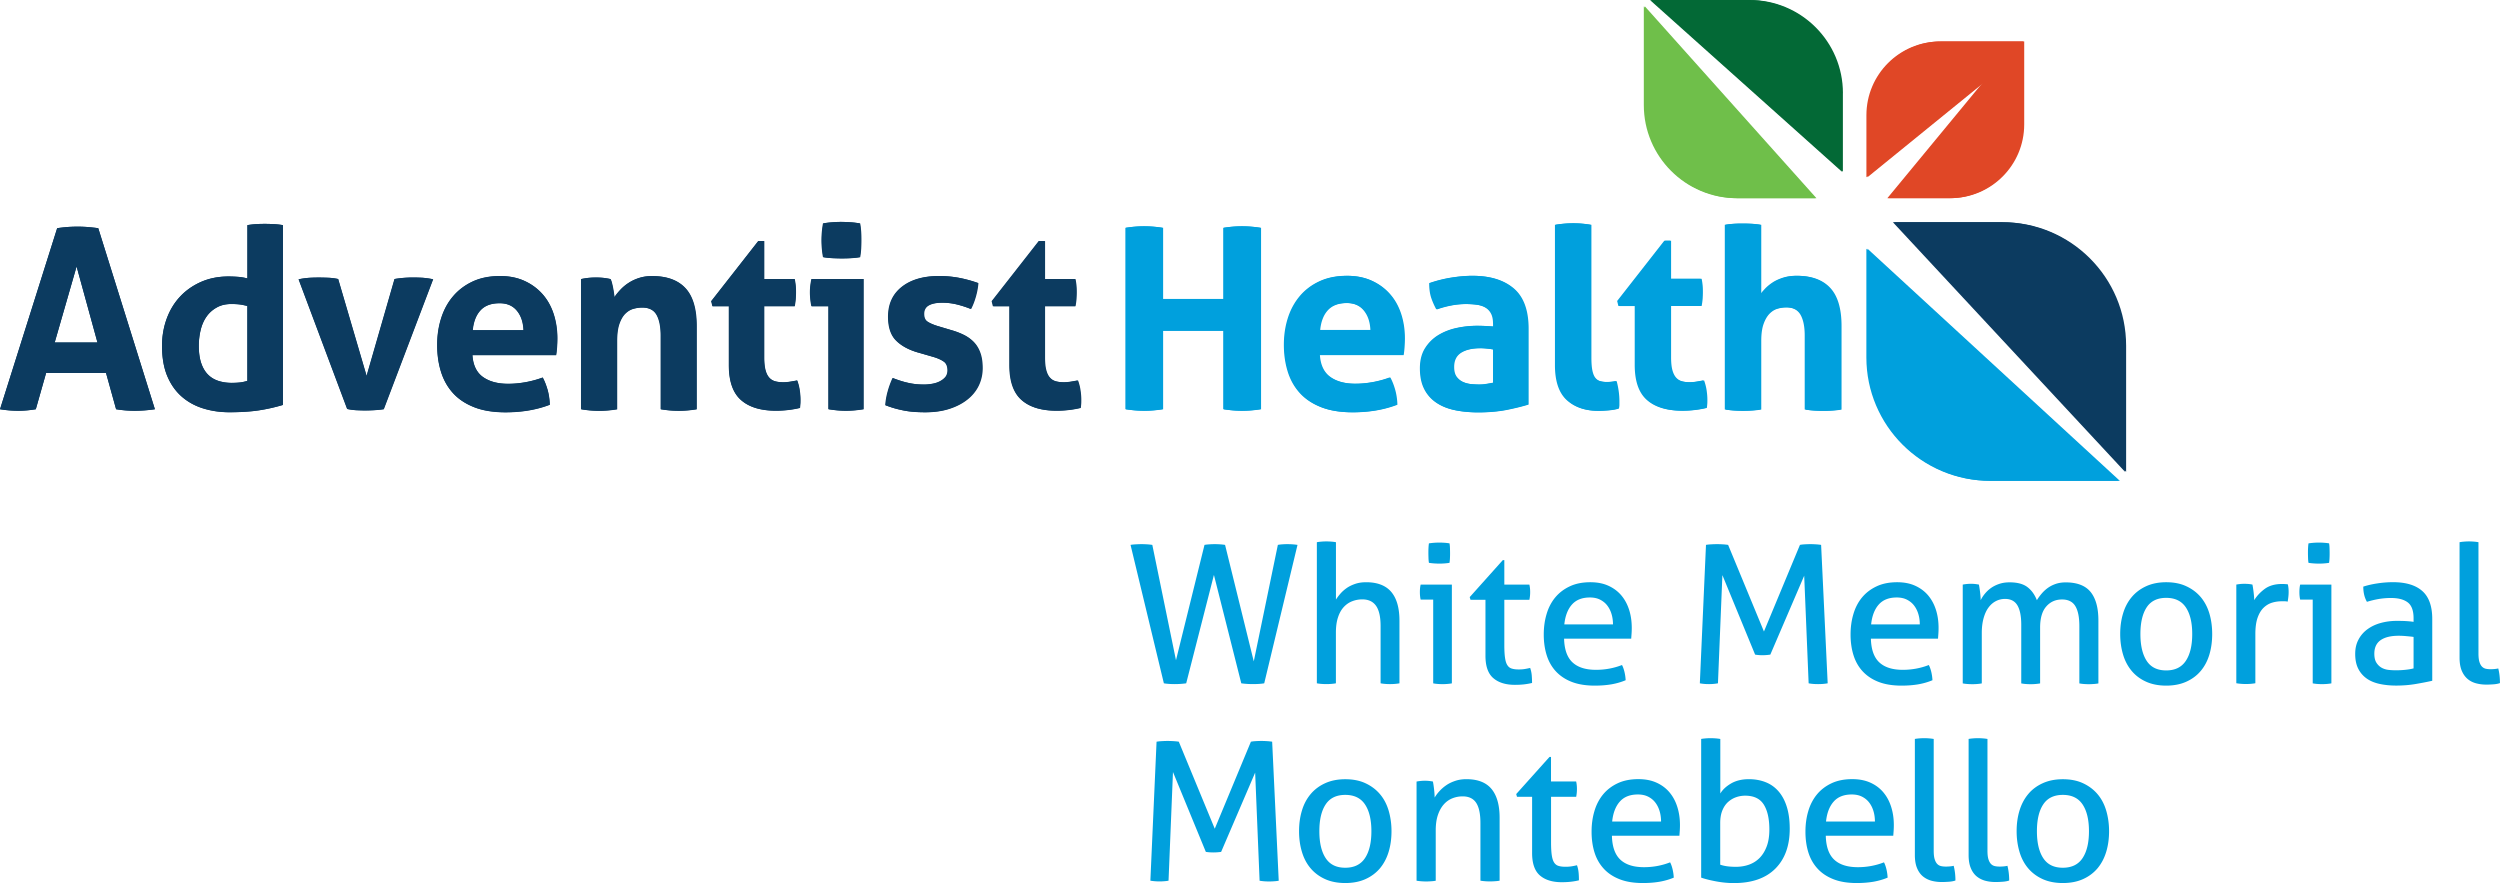 <svg xmlns="http://www.w3.org/2000/svg" viewBox="0 0 540.89 191.05"><path d="M419.99 8.96c-8.81 0-15.95 7.14-15.95 15.95v13.43l25.15-20.44-20.62 24.97H422c8.81 0 15.95-7.14 15.95-15.95V8.96h-17.97Z" fill="#e04726"/><path d="M460 74.79c0-14.75-11.96-26.71-26.71-26.71h-23.52L460 102.1V74.79Z" fill="#0c3b60"/><path d="M404.04 53.81v23.52c0 14.75 11.96 26.71 26.71 26.71h27.9l-54.61-50.23Z" fill="#00a0dd"/><path d="M376.02 42.88H393L355.86 1.36v21.36c0 11.14 9.03 20.16 20.16 20.16Z" fill="#6fbf4a"/><path d="M398.73 20.16C398.73 9.02 389.7 0 378.56 0H357.2l41.52 37.15V20.17Z" fill="#036936"/><path d="M12.37 49.37c.76-.11 1.49-.19 2.18-.25.69-.05 1.45-.08 2.29-.08.73 0 1.43.03 2.13.08.69.06 1.45.14 2.29.25l12.26 39.18c-1.49.22-2.94.33-4.36.33s-2.72-.11-4.03-.33l-2.18-7.85H9.98l-2.23 7.85c-1.31.22-2.56.33-3.76.33-1.34 0-2.67-.11-3.98-.33l12.37-39.18Zm8.72 24.74-4.52-16.46-4.74 16.46h9.26ZM53.54 48.71c.65-.11 1.3-.18 1.93-.22.64-.04 1.26-.05 1.88-.05s1.25.02 1.91.05c.65.04 1.31.11 1.96.22v38.91c-1.71.51-3.44.9-5.2 1.17-1.76.27-3.9.41-6.4.41-1.93 0-3.77-.26-5.53-.79-1.76-.53-3.32-1.36-4.66-2.51-1.34-1.15-2.41-2.62-3.19-4.44-.78-1.82-1.17-4.03-1.17-6.65 0-2.07.34-4.02 1.01-5.86.67-1.83 1.63-3.42 2.89-4.77 1.25-1.34 2.77-2.41 4.55-3.19 1.78-.78 3.76-1.17 5.94-1.17.65 0 1.34.03 2.04.08s1.39.17 2.04.35V48.7Zm0 17.5c-.73-.18-1.32-.3-1.77-.35-.45-.05-1.03-.08-1.72-.08-1.2 0-2.24.24-3.13.74-.89.49-1.63 1.14-2.21 1.96-.58.82-1.01 1.78-1.28 2.89s-.41 2.26-.41 3.46c0 1.49.18 2.75.54 3.79.36 1.03.86 1.86 1.5 2.48.63.62 1.39 1.06 2.26 1.34s1.82.41 2.83.41c.62 0 1.18-.03 1.69-.08s1.07-.17 1.69-.35V66.23ZM64.62 60.43c.87-.18 1.68-.29 2.43-.33.74-.04 1.39-.05 1.93-.05.73 0 1.45.02 2.18.05.73.04 1.4.13 2.02.27l6.16 20.98 6.05-20.98c.62-.11 1.27-.19 1.96-.25.69-.05 1.38-.08 2.07-.08.54 0 1.17.02 1.88.05.71.04 1.52.15 2.43.33L83.05 88.54c-.69.11-1.42.18-2.18.22s-1.4.05-1.91.05c-.54 0-1.16-.02-1.85-.05-.69-.04-1.34-.13-1.96-.27L64.63 60.42ZM102.23 76.84c.14 2.18.91 3.76 2.29 4.74 1.38.98 3.2 1.47 5.45 1.47 1.24 0 2.5-.12 3.79-.35 1.29-.24 2.52-.57 3.68-1.01.4.73.74 1.6 1.04 2.62.29 1.02.45 2.11.49 3.27-2.83 1.09-6.03 1.64-9.59 1.64-2.62 0-4.86-.36-6.73-1.09-1.87-.73-3.4-1.74-4.58-3.03-1.18-1.29-2.05-2.82-2.62-4.6-.56-1.78-.84-3.72-.84-5.83s.29-4.01.87-5.83c.58-1.82 1.44-3.4 2.59-4.74 1.14-1.34 2.56-2.41 4.25-3.19 1.69-.78 3.66-1.17 5.91-1.17 1.96 0 3.71.35 5.23 1.04 1.53.69 2.82 1.64 3.9 2.83 1.07 1.2 1.88 2.63 2.43 4.28.54 1.65.82 3.43.82 5.31 0 .69-.03 1.37-.08 2.04-.05.67-.12 1.21-.19 1.61h-18.09Zm11.07-5.4c-.07-1.74-.55-3.15-1.44-4.22-.89-1.07-2.13-1.61-3.73-1.61-1.82 0-3.2.51-4.14 1.53-.95 1.02-1.51 2.45-1.69 4.31h11.01ZM125.79 60.38c.51-.11 1.02-.19 1.53-.25a17.274 17.274 0 0 1 3.32 0c.47.06.96.14 1.47.25.11.18.21.45.3.79.09.35.17.71.25 1.09.07.38.14.76.19 1.12.05.36.1.67.14.93.36-.55.8-1.09 1.31-1.64.51-.54 1.1-1.04 1.77-1.47a9.4 9.4 0 0 1 2.26-1.06c.84-.27 1.76-.41 2.78-.41 3.2 0 5.6.87 7.22 2.62 1.62 1.74 2.43 4.49 2.43 8.23v17.98c-1.31.22-2.6.33-3.87.33s-2.56-.11-3.87-.33V72.65c0-1.96-.3-3.47-.9-4.52-.6-1.05-1.64-1.58-3.13-1.58-.62 0-1.25.09-1.91.27-.65.18-1.24.54-1.77 1.06-.53.53-.95 1.26-1.28 2.21-.33.95-.49 2.18-.49 3.71v14.77c-1.31.22-2.6.33-3.87.33s-2.56-.11-3.87-.33V60.39ZM157.74 66.26h-3.54l-.27-1.09 10.19-13.02h1.25v8.23h6.59c.11.55.18 1.04.22 1.47.04.44.05.89.05 1.36 0 .51-.02 1-.05 1.47-.04.47-.11 1-.22 1.58h-6.59v11.06c0 1.13.09 2.04.27 2.73.18.69.44 1.24.79 1.63.35.4.77.67 1.28.82.51.15 1.11.22 1.8.22.54 0 1.08-.05 1.61-.14.53-.09.99-.17 1.39-.25.25.69.44 1.41.54 2.15.11.74.16 1.41.16 1.99 0 .4 0 .74-.03 1.01-.02.27-.05.54-.08.79-1.67.4-3.4.6-5.18.6-3.31 0-5.83-.77-7.58-2.32-1.74-1.54-2.62-4.06-2.62-7.55V66.25ZM179.29 66.26h-3.65c-.11-.47-.19-.97-.25-1.5-.05-.53-.08-1.03-.08-1.5 0-.98.11-1.94.33-2.89h11.23v28.18c-1.31.22-2.58.33-3.81.33s-2.45-.11-3.76-.33V66.26Zm-1.14-10.62c-.22-1.23-.33-2.45-.33-3.65s.11-2.38.33-3.65c.62-.11 1.28-.19 1.99-.24.71-.06 1.35-.08 1.93-.08.62 0 1.29.03 2.02.08s1.4.14 2.02.24c.11.62.18 1.23.22 1.83.04.6.05 1.21.05 1.83 0 .58-.02 1.18-.05 1.8-.04.62-.11 1.24-.22 1.85-.62.11-1.28.18-1.99.22s-1.37.05-1.99.05c-.58 0-1.24-.02-1.96-.05-.73-.04-1.4-.11-2.02-.22ZM198.72 76.29c-2.03-.58-3.62-1.44-4.77-2.59-1.14-1.14-1.72-2.86-1.72-5.15 0-2.76.99-4.92 2.97-6.48 1.98-1.56 4.68-2.34 8.09-2.34 1.42 0 2.82.13 4.2.38 1.38.26 2.78.64 4.2 1.14-.07.95-.25 1.93-.54 2.94-.29 1.02-.64 1.91-1.04 2.67-.87-.36-1.83-.68-2.89-.95-1.05-.27-2.16-.41-3.32-.41-1.24 0-2.2.19-2.89.57-.69.38-1.04.99-1.04 1.83s.25 1.36.74 1.69c.49.33 1.19.64 2.1.93l3.11.93c1.02.29 1.93.65 2.75 1.06.82.42 1.52.94 2.1 1.55.58.62 1.04 1.38 1.36 2.29.33.91.49 2.02.49 3.32s-.28 2.6-.84 3.76c-.56 1.16-1.38 2.17-2.45 3.02-1.07.85-2.37 1.53-3.9 2.02-1.53.49-3.25.74-5.18.74-.87 0-1.67-.03-2.4-.08s-1.43-.15-2.1-.27c-.67-.13-1.34-.28-1.99-.46-.65-.18-1.36-.42-2.13-.71.07-.98.25-1.97.52-2.97.27-1 .63-1.97 1.06-2.92 1.2.47 2.33.83 3.41 1.06 1.07.24 2.19.35 3.35.35.51 0 1.06-.04 1.66-.14.6-.09 1.15-.25 1.66-.49s.94-.55 1.28-.93c.35-.38.52-.88.52-1.5 0-.87-.26-1.5-.79-1.88-.53-.38-1.26-.72-2.21-1.01l-3.38-.98ZM218.48 66.26h-3.54l-.27-1.09 10.19-13.02h1.25v8.23h6.59c.11.55.18 1.04.22 1.47.04.44.05.89.05 1.36 0 .51-.02 1-.05 1.47-.04.47-.11 1-.22 1.58h-6.59v11.06c0 1.13.09 2.04.27 2.73.18.69.44 1.24.79 1.63.35.4.77.67 1.28.82.51.15 1.11.22 1.8.22.54 0 1.08-.05 1.61-.14.53-.09.99-.17 1.39-.25.25.69.44 1.41.54 2.15.11.74.16 1.41.16 1.99 0 .4 0 .74-.03 1.01-.02.27-.05.54-.08.79-1.67.4-3.4.6-5.18.6-3.31 0-5.83-.77-7.58-2.32-1.74-1.54-2.62-4.06-2.62-7.55V66.25Z" fill="#0c3b60"/><path d="M243.62 49.29c1.35-.22 2.68-.33 3.99-.33s2.66.11 4.04.33v15.4h13.16v-15.4c1.35-.22 2.68-.33 3.99-.33s2.66.11 4.04.33v39.26c-1.38.22-2.71.33-3.99.33-1.35 0-2.69-.11-4.04-.33V71.57h-13.16v16.98c-1.38.22-2.71.33-3.99.33-1.35 0-2.69-.11-4.04-.33V49.29ZM285.57 76.81c.14 2.18.91 3.77 2.29 4.75s3.2 1.47 5.46 1.47c1.24 0 2.5-.12 3.8-.35 1.29-.24 2.52-.57 3.69-1.01.4.73.75 1.6 1.04 2.62.29 1.02.45 2.11.49 3.28-2.84 1.09-6.04 1.64-9.61 1.64-2.62 0-4.87-.36-6.74-1.09-1.88-.73-3.4-1.74-4.59-3.03-1.18-1.29-2.06-2.83-2.62-4.61-.56-1.78-.85-3.73-.85-5.84s.29-4.02.87-5.84c.58-1.82 1.45-3.4 2.59-4.75 1.15-1.35 2.57-2.41 4.26-3.19 1.69-.78 3.67-1.17 5.92-1.17 1.97 0 3.71.35 5.24 1.04 1.53.69 2.83 1.64 3.9 2.84 1.07 1.2 1.88 2.63 2.43 4.29.55 1.66.82 3.43.82 5.32 0 .69-.03 1.37-.08 2.05-.05.67-.12 1.21-.19 1.61h-18.13Zm11.09-5.4c-.07-1.75-.56-3.16-1.45-4.23-.89-1.07-2.14-1.61-3.74-1.61-1.82 0-3.2.51-4.15 1.53-.95 1.02-1.51 2.46-1.69 4.31h11.03ZM323.2 69.99c0-.87-.15-1.58-.44-2.13-.29-.55-.69-.97-1.2-1.28-.51-.31-1.14-.52-1.88-.63-.75-.11-1.57-.16-2.48-.16-1.97 0-4.06.38-6.28 1.15-.51-.95-.89-1.84-1.15-2.68-.25-.84-.38-1.84-.38-3 1.6-.55 3.2-.95 4.8-1.2 1.6-.25 3.09-.38 4.48-.38 3.79 0 6.74.91 8.87 2.73 2.13 1.82 3.19 4.73 3.19 8.74v16.38c-1.27.4-2.82.78-4.64 1.15-1.82.36-3.88.55-6.17.55-1.86 0-3.56-.16-5.11-.49-1.55-.33-2.88-.87-3.99-1.64a7.702 7.702 0 0 1-2.57-2.95c-.6-1.2-.9-2.68-.9-4.42s.37-3.21 1.12-4.4a8.716 8.716 0 0 1 2.89-2.84c1.18-.71 2.5-1.22 3.96-1.53 1.46-.31 2.91-.46 4.37-.46 1.06 0 2.22.05 3.49.16V70Zm0 5.62c-.44-.07-.91-.14-1.42-.19-.51-.05-.97-.08-1.37-.08-1.78 0-3.19.32-4.23.96-1.04.64-1.56 1.67-1.56 3.09 0 .95.2 1.67.6 2.18.4.51.88.88 1.45 1.12.56.24 1.16.38 1.8.44.64.05 1.19.08 1.67.08.55 0 1.09-.04 1.64-.14.55-.09 1.02-.17 1.42-.25v-7.21ZM336.61 48.64c1.31-.22 2.6-.33 3.88-.33s2.51.11 3.82.33v28.67c0 1.13.06 2.04.19 2.73s.33 1.23.6 1.61c.27.38.63.65 1.06.79.44.15.98.22 1.64.22.29 0 .61-.02.96-.05.35-.04.68-.09 1.01-.16.4 1.49.6 2.95.6 4.37v.79c0 .24-.04.5-.11.79-.58.18-1.28.31-2.1.38-.82.07-1.57.11-2.27.11-2.8 0-5.05-.77-6.74-2.32-1.69-1.55-2.54-4.07-2.54-7.56V48.65ZM353.9 66.22h-3.55l-.27-1.09 10.21-13.05h1.26v8.24h6.61c.11.55.18 1.04.22 1.47.04.44.05.89.05 1.37 0 .51-.02 1-.05 1.47-.04.47-.11 1-.22 1.58h-6.61v11.08c0 1.13.09 2.04.27 2.73.18.69.45 1.24.79 1.64.35.4.77.67 1.28.82.51.15 1.11.22 1.8.22.55 0 1.08-.05 1.61-.14.53-.09.99-.17 1.39-.25.25.69.44 1.41.55 2.16.11.75.16 1.41.16 1.99 0 .4 0 .74-.03 1.01-.02.27-.05.54-.08.79-1.68.4-3.4.6-5.19.6-3.31 0-5.84-.77-7.59-2.32-1.75-1.55-2.62-4.07-2.62-7.56V66.2ZM373.36 48.64c.62-.11 1.26-.18 1.91-.22.65-.04 1.29-.05 1.91-.05s1.26.02 1.91.05c.66.04 1.31.11 1.97.22v15.02c.25-.33.59-.72 1.01-1.17.42-.46.94-.89 1.56-1.31.62-.42 1.36-.77 2.24-1.06.87-.29 1.87-.44 3-.44 3.13 0 5.51.87 7.13 2.62s2.43 4.5 2.43 8.25v18.07c-.65.11-1.31.18-1.97.22-.66.04-1.29.06-1.91.06s-1.26-.02-1.91-.06c-.66-.04-1.31-.11-1.97-.22v-16c0-1.97-.31-3.48-.93-4.53-.62-1.06-1.67-1.58-3.17-1.58-.62 0-1.26.09-1.91.27-.66.18-1.25.54-1.77 1.06-.53.53-.97 1.27-1.31 2.21-.35.95-.52 2.18-.52 3.71v14.85c-.66.11-1.31.18-1.97.22a29.742 29.742 0 0 1-3.79 0c-.64-.04-1.28-.11-1.94-.22V48.64ZM250.23 160.47c.33-.05.72-.1 1.15-.12a19.636 19.636 0 0 1 2.51 0c.46.03.84.07 1.15.12l7.78 18.83 7.82-18.83c.28-.05.63-.1 1.05-.12a17.83 17.83 0 0 1 2.42 0c.45.03.82.07 1.13.12l1.42 30.08c-.33.06-.68.1-1.02.12-.35.03-.71.04-1.07.04s-.72-.01-1.07-.04c-.35-.03-.68-.07-.98-.12l-.96-23.39-7.36 17.15c-.56.08-1.13.12-1.72.12-.53 0-1.06-.04-1.59-.12l-7.11-17.28-.96 23.51c-.31.06-.63.1-.96.12-.33.03-.66.04-.96.04a11.976 11.976 0 0 1-2.01-.16l1.34-30.08ZM291.06 191.05c-1.67 0-3.14-.29-4.39-.86s-2.3-1.36-3.14-2.36-1.46-2.19-1.86-3.56c-.41-1.37-.61-2.84-.61-4.43s.2-3.07.61-4.43c.4-1.37 1.02-2.55 1.86-3.56s1.88-1.8 3.14-2.38 2.72-.88 4.39-.88 3.14.29 4.39.88c1.26.59 2.3 1.38 3.14 2.38.84 1 1.46 2.19 1.86 3.56.4 1.37.61 2.84.61 4.43s-.2 3.07-.61 4.43c-.41 1.37-1.03 2.55-1.86 3.56-.84 1-1.88 1.79-3.14 2.36-1.25.57-2.72.86-4.39.86Zm0-3.31c1.92 0 3.35-.7 4.27-2.09.92-1.39 1.38-3.33 1.38-5.81s-.46-4.41-1.38-5.79c-.92-1.38-2.34-2.07-4.27-2.07s-3.34.69-4.25 2.07c-.91 1.38-1.36 3.31-1.36 5.79s.45 4.42 1.36 5.81c.91 1.4 2.32 2.09 4.25 2.09ZM306.5 169.09c.31-.06.61-.1.9-.13.29-.03.59-.04.9-.04s.59.01.86.04c.26.03.55.07.86.13.08.42.17.98.25 1.69.08.71.12 1.3.12 1.78.28-.47.63-.95 1.07-1.42.43-.47.93-.9 1.49-1.28.56-.38 1.2-.68 1.92-.92s1.52-.36 2.38-.36c2.45 0 4.27.7 5.44 2.11 1.17 1.41 1.76 3.49 1.76 6.25v13.6c-.31.06-.66.1-1.05.12a13.624 13.624 0 0 1-2.08 0c-.38-.03-.72-.07-1.02-.12v-12.47c0-1.98-.31-3.44-.92-4.37-.61-.93-1.59-1.4-2.93-1.4-.78 0-1.52.14-2.22.42-.7.28-1.31.71-1.84 1.3-.53.59-.96 1.35-1.28 2.28-.32.93-.48 2.06-.48 3.37v10.88c-.31.06-.65.1-1.02.12a13.624 13.624 0 0 1-3.13-.12v-21.46ZM331.47 172.39h-3.26l-.17-.59 7.2-8.03h.33v5.31h5.44c.11.47.17 1 .17 1.59 0 .31-.01.6-.04.88s-.07.56-.12.84h-5.44v9.79c0 1.17.05 2.11.15 2.8.1.7.26 1.23.5 1.61.24.38.56.63.96.75.4.13.91.19 1.53.19.47 0 .92-.03 1.34-.1.42-.07.79-.15 1.13-.23.2.56.31 1.13.36 1.71s.06 1.1.06 1.55c-.56.14-1.14.24-1.76.31s-1.27.1-1.97.1c-2.01 0-3.58-.49-4.71-1.46-1.13-.98-1.69-2.59-1.69-4.85v-12.17ZM348.75 180.84c.06 2.34.66 4.06 1.82 5.15s2.87 1.63 5.12 1.63c1.98 0 3.86-.35 5.65-1.05.22.42.4.93.54 1.53s.22 1.19.25 1.78c-.92.39-1.93.68-3.03.88-1.1.19-2.32.29-3.66.29-1.95 0-3.63-.27-5.02-.82-1.39-.54-2.55-1.31-3.45-2.3-.91-.99-1.57-2.16-1.99-3.51-.42-1.35-.63-2.84-.63-4.46s.2-3.08.61-4.46c.4-1.38 1.03-2.58 1.86-3.6.84-1.02 1.89-1.83 3.16-2.43 1.27-.6 2.77-.9 4.5-.9 1.48 0 2.77.25 3.89.75s2.05 1.19 2.8 2.07c.75.88 1.32 1.92 1.71 3.14.39 1.21.59 2.53.59 3.95 0 .39-.01.8-.04 1.23-.03.43-.06.8-.08 1.11h-14.6Zm10.63-3.09c0-.78-.1-1.53-.31-2.24-.21-.71-.52-1.33-.92-1.86s-.92-.96-1.55-1.28-1.37-.48-2.24-.48c-1.7 0-3.01.52-3.91 1.55-.91 1.03-1.46 2.47-1.65 4.31h10.58ZM368.04 159.88c.31-.06.65-.1 1.03-.13s.72-.04 1.03-.04.65.01 1.05.04c.39.03.74.07 1.05.13v11.8c.5-.84 1.28-1.56 2.34-2.18 1.06-.61 2.34-.92 3.85-.92 1.28 0 2.47.21 3.56.63 1.09.42 2.02 1.07 2.8 1.95.78.88 1.39 1.99 1.82 3.35.43 1.35.65 2.95.65 4.79 0 3.68-1.04 6.56-3.12 8.64s-5.07 3.12-8.97 3.12c-1.23 0-2.49-.12-3.79-.36-1.3-.24-2.39-.51-3.28-.82v-30Zm4.14 27.2c.5.17 1.04.29 1.61.36.57.07 1.16.1 1.78.1 1.03 0 1.99-.16 2.87-.48.88-.32 1.64-.81 2.28-1.46.64-.66 1.15-1.49 1.53-2.51.38-1.02.56-2.22.56-3.62 0-2.31-.4-4.11-1.21-5.4-.81-1.28-2.15-1.92-4.02-1.92-.64 0-1.28.1-1.9.31-.63.21-1.21.54-1.74 1-.53.46-.96 1.07-1.28 1.84-.32.77-.48 1.69-.48 2.78v9ZM395.02 180.84c.06 2.34.66 4.06 1.82 5.15s2.87 1.63 5.12 1.63c1.98 0 3.86-.35 5.65-1.05.22.42.4.93.54 1.53s.22 1.19.25 1.78c-.92.39-1.93.68-3.03.88-1.1.19-2.32.29-3.66.29-1.95 0-3.63-.27-5.02-.82-1.39-.54-2.55-1.31-3.45-2.3-.91-.99-1.57-2.16-1.99-3.51-.42-1.35-.63-2.84-.63-4.46s.2-3.08.61-4.46c.4-1.38 1.03-2.58 1.86-3.6.84-1.02 1.89-1.83 3.16-2.43 1.27-.6 2.77-.9 4.5-.9 1.48 0 2.77.25 3.89.75s2.05 1.19 2.8 2.07c.75.88 1.32 1.92 1.71 3.14.39 1.21.59 2.53.59 3.95 0 .39-.01.8-.04 1.23-.03.43-.06.8-.08 1.11h-14.6Zm10.63-3.09c0-.78-.1-1.53-.31-2.24-.21-.71-.52-1.33-.92-1.86s-.92-.96-1.55-1.28-1.37-.48-2.24-.48c-1.7 0-3.01.52-3.91 1.55-.91 1.03-1.46 2.47-1.65 4.31h10.58ZM414.27 159.88c.31-.06.65-.1 1.02-.13a12.962 12.962 0 0 1 2.05 0c.38.03.72.07 1.03.13v24.18c0 .78.07 1.4.21 1.84.14.45.33.79.56 1.03.24.24.52.39.84.46.32.07.66.1 1.03.1.25 0 .54-.01.86-.04.32-.03.59-.07.82-.13.25.98.38 2.04.38 3.18-.39.14-.87.23-1.42.27-.56.04-1.07.06-1.55.06-.81 0-1.56-.1-2.26-.29-.7-.2-1.31-.52-1.84-.96-.53-.45-.95-1.05-1.25-1.8-.31-.75-.46-1.69-.46-2.8v-25.1ZM425.9 159.88c.31-.06.65-.1 1.02-.13a12.962 12.962 0 0 1 2.05 0c.38.03.72.07 1.03.13v24.18c0 .78.07 1.4.21 1.84.14.45.33.79.56 1.03.24.24.52.39.84.46.32.07.66.1 1.03.1.25 0 .54-.01.86-.04.32-.03.59-.07.82-.13.25.98.38 2.04.38 3.18-.39.14-.87.23-1.42.27-.56.04-1.07.06-1.55.06-.81 0-1.56-.1-2.26-.29-.7-.2-1.31-.52-1.84-.96-.53-.45-.95-1.05-1.25-1.8-.31-.75-.46-1.69-.46-2.8v-25.1ZM446.31 191.05c-1.67 0-3.14-.29-4.39-.86s-2.3-1.36-3.14-2.36-1.46-2.19-1.86-3.56-.61-2.84-.61-4.43.2-3.07.61-4.43 1.03-2.55 1.86-3.56 1.88-1.8 3.14-2.38 2.72-.88 4.39-.88 3.14.29 4.39.88c1.26.59 2.3 1.38 3.14 2.38.84 1 1.46 2.19 1.86 3.56.4 1.37.61 2.84.61 4.43s-.2 3.07-.61 4.43c-.41 1.37-1.03 2.55-1.86 3.56-.84 1-1.88 1.79-3.14 2.36-1.25.57-2.72.86-4.39.86Zm0-3.31c1.92 0 3.35-.7 4.27-2.09.92-1.39 1.38-3.33 1.38-5.81s-.46-4.41-1.38-5.79c-.92-1.38-2.34-2.07-4.27-2.07s-3.34.69-4.25 2.07c-.91 1.38-1.36 3.31-1.36 5.79s.45 4.42 1.36 5.81c.91 1.4 2.32 2.09 4.25 2.09Z" fill="#00a0dd"/><path d="M419.75 8.98c-8.8 0-15.94 7.14-15.94 15.94v13.43l25.13-20.43-20.6 24.96h13.43c8.8 0 15.94-7.14 15.94-15.94V8.98h-17.96Z" fill="#e04726"/><path d="M459.74 74.77c0-14.74-11.95-26.69-26.69-26.69h-23.51l50.2 53.98V74.77Z" fill="#0c3b60"/><path d="M403.8 53.81v23.51c0 14.74 11.95 26.69 26.69 26.69h27.88l-54.58-50.2Z" fill="#00a0dd"/><path d="M375.81 42.88h16.97l-37.13-41.5v21.35c0 11.13 9.02 20.15 20.15 20.15Z" fill="#6fbf4a"/><path d="M398.51 20.18c0-11.13-9.03-20.15-20.16-20.15h-21.34l41.5 37.12V20.18Z" fill="#036936"/><path d="M12.37 49.37c.76-.11 1.49-.19 2.18-.25.69-.05 1.45-.08 2.29-.08.73 0 1.43.03 2.12.08.69.06 1.45.14 2.29.25L33.5 88.53c-1.49.22-2.94.33-4.36.33s-2.72-.11-4.03-.33l-2.18-7.84H9.97l-2.23 7.84c-1.31.22-2.56.33-3.76.33-1.34 0-2.67-.11-3.98-.33l12.36-39.16Zm8.72 24.73-4.52-16.45-4.74 16.45h9.26ZM53.52 48.71c.65-.11 1.3-.18 1.93-.22.63-.04 1.26-.05 1.88-.05s1.25.02 1.91.05c.65.04 1.31.11 1.96.22V87.6c-1.71.51-3.44.9-5.2 1.17-1.76.27-3.89.41-6.4.41-1.92 0-3.77-.26-5.53-.79-1.76-.53-3.31-1.36-4.66-2.5-1.34-1.14-2.41-2.62-3.19-4.44-.78-1.82-1.17-4.03-1.17-6.64 0-2.07.34-4.02 1.01-5.86.67-1.83 1.63-3.42 2.89-4.77 1.25-1.34 2.77-2.4 4.55-3.19 1.78-.78 3.76-1.17 5.94-1.17.65 0 1.33.03 2.04.08s1.39.17 2.04.35V48.7Zm0 17.49c-.73-.18-1.32-.3-1.77-.35-.45-.05-1.03-.08-1.72-.08-1.2 0-2.24.24-3.13.74-.89.49-1.63 1.14-2.21 1.96-.58.82-1.01 1.78-1.28 2.89S43 73.62 43 74.82c0 1.49.18 2.75.54 3.79.36 1.03.86 1.86 1.5 2.48.63.62 1.39 1.06 2.26 1.33s1.82.41 2.83.41c.62 0 1.18-.03 1.69-.08s1.07-.17 1.69-.35V66.22ZM64.59 60.43c.87-.18 1.68-.29 2.42-.33.74-.04 1.39-.05 1.93-.05.73 0 1.45.02 2.18.05.73.04 1.4.13 2.02.27l6.15 20.97 6.05-20.97c.62-.11 1.27-.19 1.96-.25.69-.05 1.38-.08 2.07-.08.54 0 1.17.02 1.88.05.71.04 1.52.15 2.42.33l-10.68 28.1c-.69.11-1.42.18-2.18.22s-1.4.05-1.91.05c-.54 0-1.16-.02-1.85-.05-.69-.04-1.34-.13-1.96-.27L64.58 60.42ZM102.18 76.82c.14 2.18.91 3.76 2.29 4.74 1.38.98 3.19 1.47 5.45 1.47 1.23 0 2.5-.12 3.79-.35 1.29-.24 2.51-.57 3.68-1.01.4.73.74 1.6 1.04 2.61.29 1.02.45 2.11.49 3.27-2.83 1.09-6.03 1.63-9.59 1.63-2.61 0-4.86-.36-6.73-1.09-1.87-.73-3.4-1.73-4.58-3.02-1.18-1.29-2.05-2.82-2.61-4.6-.56-1.78-.84-3.72-.84-5.83s.29-4.01.87-5.83c.58-1.82 1.44-3.4 2.59-4.74 1.14-1.34 2.56-2.4 4.25-3.19 1.69-.78 3.66-1.17 5.91-1.17 1.96 0 3.7.35 5.23 1.04 1.53.69 2.82 1.63 3.89 2.83 1.07 1.2 1.88 2.62 2.42 4.28.54 1.65.82 3.42.82 5.31 0 .69-.03 1.37-.08 2.04-.05.67-.12 1.21-.19 1.61H102.2Zm11.06-5.39c-.07-1.74-.55-3.15-1.44-4.22-.89-1.07-2.13-1.61-3.73-1.61-1.82 0-3.2.51-4.14 1.52-.94 1.02-1.51 2.45-1.69 4.3h11ZM125.72 60.37c.51-.11 1.02-.19 1.52-.25a17.274 17.274 0 0 1 3.32 0c.47.06.96.14 1.47.25.11.18.21.45.3.79.09.35.17.71.24 1.09.07.38.14.75.19 1.12.05.36.1.67.14.93.36-.55.8-1.09 1.31-1.63.51-.54 1.1-1.04 1.77-1.47.67-.44 1.42-.79 2.26-1.06.83-.27 1.76-.41 2.78-.41 3.19 0 5.6.87 7.22 2.61 1.62 1.74 2.42 4.49 2.42 8.22v17.97c-1.31.22-2.6.33-3.87.33s-2.56-.11-3.87-.33v-15.9c0-1.96-.3-3.47-.9-4.52-.6-1.05-1.64-1.58-3.13-1.58-.62 0-1.25.09-1.91.27-.65.18-1.24.54-1.77 1.06-.53.53-.95 1.26-1.28 2.21-.33.94-.49 2.18-.49 3.7v14.76c-1.31.22-2.6.33-3.87.33s-2.56-.11-3.87-.33V60.37ZM157.66 66.25h-3.54l-.27-1.09 10.19-13.02h1.25v8.22h6.59c.11.55.18 1.04.22 1.47.04.44.05.89.05 1.36 0 .51-.02 1-.05 1.47-.04.47-.11 1-.22 1.58h-6.59V77.3c0 1.13.09 2.03.27 2.72.18.69.44 1.23.79 1.63.34.4.77.67 1.28.82.51.15 1.11.22 1.8.22.54 0 1.08-.05 1.61-.14.53-.09.99-.17 1.39-.25.25.69.44 1.41.54 2.15.11.74.16 1.41.16 1.99 0 .4 0 .74-.03 1.01-.02.27-.05.54-.08.79-1.67.4-3.4.6-5.17.6-3.3 0-5.83-.77-7.57-2.32-1.74-1.54-2.61-4.06-2.61-7.54V66.23ZM179.19 66.25h-3.65c-.11-.47-.19-.97-.24-1.5-.05-.53-.08-1.03-.08-1.5 0-.98.11-1.94.33-2.89h11.22v28.16c-1.31.22-2.58.33-3.81.33s-2.45-.11-3.76-.33V66.24Zm-1.14-10.62c-.22-1.23-.33-2.45-.33-3.65s.11-2.38.33-3.65c.62-.11 1.28-.19 1.99-.24.71-.06 1.35-.08 1.93-.08.62 0 1.29.03 2.02.08s1.4.14 2.02.24c.11.62.18 1.23.22 1.82.04.6.05 1.21.05 1.82 0 .58-.02 1.18-.05 1.8-.04.62-.11 1.23-.22 1.85-.62.11-1.28.18-1.99.22s-1.37.05-1.99.05c-.58 0-1.24-.02-1.96-.05-.73-.04-1.4-.11-2.02-.22ZM198.61 76.27c-2.03-.58-3.62-1.44-4.77-2.59-1.14-1.14-1.72-2.86-1.72-5.15 0-2.76.99-4.92 2.97-6.48 1.98-1.56 4.67-2.34 8.09-2.34 1.42 0 2.81.13 4.19.38 1.38.26 2.78.64 4.19 1.14-.07.94-.25 1.93-.54 2.94-.29 1.02-.64 1.91-1.04 2.67-.87-.36-1.83-.68-2.89-.95-1.05-.27-2.16-.41-3.32-.41-1.23 0-2.2.19-2.89.57-.69.38-1.04.99-1.04 1.82s.25 1.36.74 1.69c.49.33 1.19.64 2.1.93l3.1.93c1.02.29 1.93.65 2.75 1.06.82.42 1.52.94 2.1 1.55.58.62 1.04 1.38 1.36 2.29.33.91.49 2.01.49 3.32s-.28 2.6-.84 3.76c-.56 1.16-1.38 2.17-2.45 3.02-1.07.85-2.37 1.52-3.89 2.02-1.52.49-3.25.74-5.17.74-.87 0-1.67-.03-2.4-.08s-1.43-.15-2.1-.27c-.67-.13-1.33-.28-1.99-.46-.65-.18-1.36-.42-2.12-.71.07-.98.24-1.97.52-2.97.27-1 .63-1.97 1.06-2.91 1.2.47 2.33.83 3.4 1.06 1.07.24 2.19.35 3.35.35.51 0 1.06-.04 1.66-.14.6-.09 1.15-.25 1.66-.49s.93-.55 1.28-.93c.34-.38.52-.88.52-1.5 0-.87-.26-1.5-.79-1.88-.53-.38-1.26-.72-2.21-1.01l-3.38-.98ZM218.35 66.25h-3.54l-.27-1.09 10.19-13.02h1.25v8.22h6.59c.11.55.18 1.04.22 1.47.04.44.05.89.05 1.36 0 .51-.02 1-.05 1.47-.04.47-.11 1-.22 1.58h-6.59V77.3c0 1.13.09 2.03.27 2.72.18.69.44 1.23.79 1.63.34.4.77.67 1.28.82.51.15 1.11.22 1.8.22.54 0 1.08-.05 1.61-.14.53-.09.99-.17 1.39-.25.25.69.44 1.41.54 2.15.11.74.16 1.41.16 1.99 0 .4 0 .74-.03 1.01-.02.27-.05.54-.08.79-1.67.4-3.4.6-5.17.6-3.3 0-5.83-.77-7.57-2.32-1.74-1.54-2.61-4.06-2.61-7.54V66.23Z" fill="#0c3b60"/><path d="M243.48 49.29c1.35-.22 2.67-.33 3.98-.33s2.66.11 4.04.33v15.39h13.15V49.29c1.35-.22 2.67-.33 3.98-.33s2.65.11 4.04.33v39.24c-1.38.22-2.71.33-3.98.33-1.35 0-2.69-.11-4.04-.33V71.56H251.5v16.97c-1.38.22-2.71.33-3.98.33-1.35 0-2.69-.11-4.04-.33V49.29ZM285.41 76.8c.14 2.18.91 3.77 2.29 4.75s3.2 1.47 5.46 1.47c1.24 0 2.5-.12 3.79-.35 1.29-.24 2.52-.57 3.68-1.01.4.73.75 1.6 1.04 2.62.29 1.02.45 2.11.49 3.27-2.84 1.09-6.04 1.64-9.6 1.64-2.62 0-4.87-.36-6.74-1.09-1.87-.73-3.4-1.74-4.58-3.03-1.18-1.29-2.06-2.83-2.62-4.61-.56-1.78-.85-3.73-.85-5.84s.29-4.02.87-5.84c.58-1.82 1.45-3.4 2.59-4.75 1.15-1.35 2.56-2.41 4.26-3.19 1.69-.78 3.66-1.17 5.92-1.17 1.96 0 3.71.35 5.24 1.04 1.53.69 2.83 1.64 3.9 2.84 1.07 1.2 1.88 2.63 2.43 4.28.55 1.66.82 3.43.82 5.32 0 .69-.03 1.37-.08 2.05-.05.67-.12 1.21-.19 1.61h-18.12Zm11.08-5.41c-.07-1.75-.56-3.16-1.45-4.23-.89-1.07-2.14-1.61-3.74-1.61-1.82 0-3.2.51-4.15 1.53-.95 1.02-1.51 2.46-1.69 4.31h11.02ZM323.02 69.97c0-.87-.15-1.58-.44-2.13-.29-.55-.69-.97-1.2-1.28-.51-.31-1.14-.52-1.88-.63-.75-.11-1.57-.16-2.48-.16-1.96 0-4.06.38-6.28 1.15-.51-.95-.89-1.84-1.15-2.67-.25-.84-.38-1.84-.38-3 1.6-.55 3.2-.95 4.8-1.2 1.6-.25 3.09-.38 4.48-.38 3.78 0 6.74.91 8.87 2.73 2.13 1.82 3.19 4.73 3.19 8.73V87.5c-1.27.4-2.82.78-4.64 1.15-1.82.36-3.87.55-6.17.55-1.86 0-3.56-.16-5.1-.49-1.55-.33-2.87-.87-3.98-1.64a7.676 7.676 0 0 1-2.56-2.95c-.6-1.2-.9-2.67-.9-4.42s.37-3.21 1.12-4.39a8.716 8.716 0 0 1 2.89-2.84c1.18-.71 2.5-1.22 3.96-1.53 1.45-.31 2.91-.46 4.37-.46 1.05 0 2.22.05 3.49.16v-.66Zm0 5.63c-.44-.07-.91-.14-1.42-.19-.51-.05-.96-.08-1.36-.08-1.78 0-3.19.32-4.23.95-1.04.64-1.56 1.66-1.56 3.08 0 .95.2 1.67.6 2.18.4.51.88.88 1.45 1.12.56.24 1.16.38 1.8.44.64.05 1.19.08 1.66.08.55 0 1.09-.04 1.64-.14.55-.09 1.02-.17 1.42-.25v-7.2ZM336.42 48.64c1.31-.22 2.6-.33 3.87-.33s2.51.11 3.82.33v28.65c0 1.13.06 2.04.19 2.73s.33 1.23.6 1.61c.27.38.63.65 1.06.79.44.15.98.22 1.64.22.29 0 .61-.02.96-.05.35-.04.68-.09 1.01-.16.4 1.49.6 2.95.6 4.37v.79c0 .24-.04.5-.11.79-.58.18-1.28.31-2.1.38-.82.07-1.57.11-2.26.11-2.8 0-5.05-.77-6.74-2.32-1.69-1.55-2.54-4.07-2.54-7.56V48.65ZM353.7 66.21h-3.55l-.27-1.09 10.2-13.04h1.25v8.24h6.6c.11.55.18 1.04.22 1.47.04.44.05.89.05 1.36 0 .51-.02 1-.05 1.47-.04.47-.11 1-.22 1.58h-6.6v11.08c0 1.13.09 2.04.27 2.73.18.69.45 1.24.79 1.64.35.4.77.67 1.28.82.51.15 1.11.22 1.8.22.55 0 1.08-.05 1.61-.14.53-.09.99-.17 1.39-.25.25.69.44 1.41.55 2.16.11.75.16 1.41.16 1.99 0 .4 0 .74-.03 1.01-.02.27-.05.54-.08.79-1.67.4-3.4.6-5.18.6-3.31 0-5.84-.77-7.59-2.32-1.75-1.55-2.62-4.07-2.62-7.56V66.2ZM373.15 48.64c.62-.11 1.26-.18 1.91-.22.65-.04 1.29-.05 1.91-.05s1.26.02 1.91.05c.66.04 1.31.11 1.96.22v15.01c.25-.33.59-.72 1.01-1.17.42-.45.94-.89 1.56-1.31.62-.42 1.36-.77 2.24-1.06.87-.29 1.87-.44 3-.44 3.13 0 5.5.87 7.12 2.62s2.43 4.49 2.43 8.24v18.06c-.65.11-1.31.18-1.96.22-.66.04-1.29.06-1.91.06s-1.26-.02-1.91-.06c-.66-.04-1.31-.11-1.96-.22V72.6c0-1.96-.31-3.47-.93-4.53-.62-1.05-1.67-1.58-3.16-1.58-.62 0-1.26.09-1.91.27-.66.18-1.25.54-1.77 1.06-.53.53-.96 1.27-1.31 2.21-.35.95-.52 2.18-.52 3.71v14.84c-.66.11-1.31.18-1.96.22a29.742 29.742 0 0 1-3.79 0c-.64-.04-1.28-.11-1.94-.22V48.63ZM244.6 117.89c.31-.06.69-.1 1.15-.12a19.343 19.343 0 0 1 2.46 0c.4.03.77.07 1.1.12l5.12 24.95 6.17-24.95c.33-.06.7-.1 1.1-.12.4-.03.79-.04 1.15-.04.33 0 .71.01 1.12.04.42.03.78.07 1.08.12l6.21 25.2 5.21-25.2c.31-.06.63-.1.98-.12.35-.03.69-.04 1.02-.04.39 0 .79.01 1.19.04.4.03.76.07 1.06.12l-7.2 29.95c-.33.06-.72.1-1.17.13a20.146 20.146 0 0 1-2.5 0c-.47-.03-.9-.07-1.29-.13l-5.92-23.45-6 23.45c-.39.06-.81.1-1.27.13-.46.03-.88.04-1.27.04-.33 0-.72-.01-1.15-.04-.43-.03-.81-.07-1.14-.13l-7.21-29.95ZM284.92 117.31c.31-.06.65-.1 1.02-.13a12.899 12.899 0 0 1 2.06 0c.39.03.74.07 1.04.13v12.41c.25-.39.56-.81.94-1.25.38-.44.83-.85 1.37-1.23s1.17-.68 1.87-.92c.71-.24 1.49-.35 2.35-.35 2.44 0 4.25.7 5.44 2.1 1.18 1.4 1.77 3.48 1.77 6.23v13.54c-.31.06-.65.1-1.02.13a12.899 12.899 0 0 1-2.04 0 8.82 8.82 0 0 1-1.02-.13v-12.41c0-1.97-.33-3.42-.98-4.35s-1.64-1.4-2.98-1.4c-.75 0-1.47.13-2.17.4-.69.26-1.3.68-1.83 1.25s-.95 1.31-1.25 2.23c-.31.92-.46 2.03-.46 3.33v10.95c-.31.06-.65.1-1.04.13s-.74.04-1.04.04c-.28 0-.61-.01-1-.04a8.92 8.92 0 0 1-1.04-.13v-30.53ZM310.08 129.73h-2.71c-.06-.22-.1-.48-.13-.77-.03-.29-.04-.58-.04-.86s.01-.56.04-.85c.03-.29.07-.55.13-.77h6.75v21.37c-.31.06-.65.1-1.02.13a12.899 12.899 0 0 1-2 0 8.82 8.82 0 0 1-1.02-.13v-18.12Zm-.92-7.96c-.06-.33-.09-.7-.1-1.09-.01-.39-.02-.73-.02-1.04s0-.65.02-1.04.05-.74.1-1.04a15.2 15.2 0 0 1 3.33-.13c.42.03.79.07 1.12.13.06.31.09.65.1 1.04s.02.74.02 1.04 0 .65-.02 1.04c-.01.39-.05.75-.1 1.09-.33.06-.7.1-1.1.13-.4.03-.76.04-1.06.04-.33 0-.71-.01-1.13-.04-.42-.03-.8-.07-1.16-.13ZM321.4 129.77h-3.25l-.17-.58 7.16-8h.33v5.29h5.42c.11.47.17 1 .17 1.58 0 .31-.01.6-.04.88s-.07.56-.13.83h-5.42v9.74c0 1.17.05 2.1.15 2.79.1.7.26 1.23.5 1.6.24.38.55.63.96.75.4.13.91.19 1.52.19.47 0 .92-.03 1.33-.1s.79-.15 1.13-.23c.19.56.31 1.12.35 1.71.04.58.06 1.1.06 1.54-.56.14-1.14.24-1.75.31-.61.07-1.27.1-1.96.1-2 0-3.56-.49-4.68-1.46-1.13-.97-1.69-2.58-1.69-4.83v-12.12ZM338.4 138.18c.06 2.33.66 4.04 1.81 5.12s2.85 1.62 5.1 1.62c1.97 0 3.85-.35 5.62-1.04.22.42.4.93.54 1.52.14.6.22 1.19.25 1.77-.92.39-1.92.68-3.02.88-1.1.19-2.31.29-3.65.29-1.94 0-3.61-.27-5-.81s-2.53-1.31-3.44-2.29c-.9-.98-1.56-2.15-1.98-3.5s-.63-2.83-.63-4.43.2-3.06.61-4.44c.4-1.37 1.02-2.57 1.85-3.58.83-1.01 1.88-1.82 3.15-2.42 1.26-.6 2.75-.9 4.48-.9 1.47 0 2.76.25 3.87.75 1.11.5 2.04 1.19 2.79 2.06.75.88 1.32 1.92 1.71 3.13.39 1.21.58 2.52.58 3.94 0 .39-.01.8-.04 1.23-.03.43-.06.8-.08 1.1h-14.54Zm10.58-3.08c0-.78-.1-1.52-.31-2.23s-.52-1.32-.92-1.85-.92-.95-1.54-1.27-1.37-.48-2.23-.48c-1.69 0-2.99.52-3.89 1.54s-1.45 2.46-1.64 4.29h10.54ZM369.09 117.89c.33-.06.71-.1 1.15-.12a19.343 19.343 0 0 1 2.5 0c.46.03.84.07 1.15.12l7.75 18.74 7.79-18.74c.28-.06.63-.1 1.04-.12a18.036 18.036 0 0 1 2.42 0c.45.03.82.07 1.12.12l1.42 29.95c-.33.06-.67.1-1.02.13s-.7.04-1.06.04-.71-.01-1.06-.04c-.35-.03-.67-.07-.98-.13l-.96-23.28-7.33 17.07c-.56.08-1.13.13-1.71.13-.53 0-1.06-.04-1.58-.13l-7.08-17.2-.96 23.41a10.563 10.563 0 0 1-1.92.17c-.36 0-.71-.01-1.04-.04-.33-.03-.65-.07-.96-.13l1.33-29.95ZM404.78 138.18c.06 2.33.66 4.04 1.81 5.12s2.85 1.62 5.1 1.62c1.97 0 3.85-.35 5.62-1.04.22.42.4.93.54 1.52.14.6.22 1.19.25 1.77-.92.39-1.92.68-3.02.88-1.1.19-2.31.29-3.65.29-1.94 0-3.61-.27-5-.81s-2.53-1.31-3.44-2.29c-.9-.98-1.56-2.15-1.98-3.5s-.63-2.83-.63-4.43.2-3.06.61-4.44c.4-1.37 1.02-2.57 1.85-3.58.83-1.01 1.88-1.82 3.15-2.42 1.26-.6 2.75-.9 4.48-.9 1.47 0 2.76.25 3.87.75 1.11.5 2.04 1.19 2.79 2.06.75.88 1.32 1.92 1.71 3.13.39 1.21.58 2.52.58 3.94 0 .39-.01.8-.04 1.23-.03.43-.06.8-.08 1.1h-14.54Zm10.58-3.08c0-.78-.1-1.52-.31-2.23s-.52-1.32-.92-1.85-.92-.95-1.54-1.27-1.37-.48-2.23-.48c-1.69 0-2.99.52-3.89 1.54s-1.45 2.46-1.64 4.29h10.54ZM424.65 126.48c.31-.06.61-.1.9-.13.29-.03.59-.04.9-.04s.59.01.85.04.55.07.85.13c.08.42.17.97.25 1.64.08.68.13 1.26.13 1.73.25-.5.56-.98.94-1.43.38-.46.82-.87 1.33-1.23.52-.36 1.11-.65 1.77-.87s1.4-.33 2.21-.33c1.67 0 2.95.34 3.85 1.02s1.59 1.63 2.06 2.85c.28-.47.62-.94 1.02-1.41s.85-.89 1.35-1.25c.5-.36 1.07-.65 1.71-.87.64-.22 1.36-.33 2.16-.33 2.47 0 4.27.7 5.39 2.08 1.12 1.39 1.68 3.44 1.68 6.16v13.62c-.31.06-.65.1-1.04.13a13.562 13.562 0 0 1-2.06 0 8.82 8.82 0 0 1-1.02-.13v-12.41c0-1.92-.29-3.35-.87-4.31-.58-.96-1.54-1.44-2.87-1.44-1.42 0-2.56.52-3.44 1.54s-1.31 2.54-1.31 4.54v12.08c-.31.06-.65.1-1.02.13a12.899 12.899 0 0 1-2.04 0 8.82 8.82 0 0 1-1.02-.13v-12.7c0-1.86-.28-3.25-.83-4.18s-1.44-1.4-2.67-1.4c-.7 0-1.35.15-1.96.46s-1.14.76-1.6 1.37c-.46.61-.82 1.38-1.08 2.31-.26.93-.4 2-.4 3.23v10.91c-.31.06-.65.1-1.02.13s-.71.04-1.02.04-.65-.01-1.04-.04a8.92 8.92 0 0 1-1.04-.13v-21.37ZM468.67 148.34c-1.66 0-3.12-.29-4.37-.86-1.25-.57-2.29-1.35-3.12-2.35-.83-1-1.45-2.18-1.85-3.54-.4-1.36-.61-2.83-.61-4.41s.2-3.06.61-4.42c.4-1.36 1.02-2.54 1.85-3.54.83-1 1.87-1.79 3.12-2.37 1.25-.58 2.71-.88 4.37-.88s3.13.29 4.37.88c1.25.58 2.29 1.37 3.13 2.37.83 1 1.45 2.18 1.85 3.54.4 1.36.6 2.83.6 4.42s-.2 3.06-.6 4.41c-.4 1.36-1.02 2.54-1.85 3.54-.83 1-1.87 1.78-3.13 2.35-1.25.57-2.71.86-4.37.86Zm0-3.29c1.92 0 3.33-.69 4.25-2.08.92-1.39 1.38-3.32 1.38-5.79s-.46-4.39-1.38-5.77c-.92-1.37-2.33-2.06-4.25-2.06s-3.33.69-4.23 2.06c-.9 1.38-1.35 3.3-1.35 5.77s.45 4.4 1.35 5.79c.9 1.39 2.31 2.08 4.23 2.08ZM483.83 126.48c.31-.06.6-.1.88-.13s.57-.04.87-.04.61.01.92.04c.31.03.58.07.83.13.08.42.17.97.25 1.64.08.68.13 1.26.13 1.73.58-.94 1.35-1.76 2.31-2.46.96-.69 2.19-1.04 3.68-1.04.22 0 .45 0 .69.02.24.01.44.03.6.06.06.25.1.51.13.79s.04.57.04.87c0 .33-.02.68-.06 1.04s-.09.71-.15 1.04a2.61 2.61 0 0 0-.69-.08h-.56c-.75 0-1.46.1-2.14.31-.68.21-1.29.58-1.83 1.1-.54.53-.97 1.25-1.29 2.16-.32.92-.48 2.1-.48 3.54v10.62c-.31.06-.65.1-1.02.13s-.71.04-1.02.04-.65-.01-1.02-.04c-.38-.03-.73-.07-1.06-.13v-21.37ZM500.37 129.73h-2.71c-.06-.22-.1-.48-.13-.77-.03-.29-.04-.58-.04-.86s.01-.56.04-.85c.03-.29.07-.55.13-.77h6.75v21.37c-.31.06-.65.1-1.02.13a12.899 12.899 0 0 1-2 0 8.82 8.82 0 0 1-1.02-.13v-18.12Zm-.91-7.96c-.06-.33-.09-.7-.1-1.09-.01-.39-.02-.73-.02-1.04s0-.65.02-1.04.05-.74.1-1.04a15.2 15.2 0 0 1 3.33-.13c.42.03.79.07 1.12.13.06.31.09.65.1 1.04s.02.74.02 1.04 0 .65-.02 1.04c-.01.39-.05.75-.1 1.09-.33.06-.7.1-1.1.13-.4.03-.76.04-1.06.04-.33 0-.71-.01-1.13-.04-.42-.03-.8-.07-1.16-.13ZM522.19 133.76c0-1.64-.42-2.78-1.25-3.42-.84-.64-2.04-.96-3.63-.96-.97 0-1.88.08-2.73.23-.85.15-1.67.35-2.48.6-.53-.92-.79-2.01-.79-3.29.95-.31 1.98-.54 3.13-.71 1.14-.17 2.23-.25 3.29-.25 2.78 0 4.89.63 6.33 1.9 1.44 1.26 2.17 3.28 2.17 6.06v13.37c-.97.22-2.15.45-3.54.69s-2.81.35-4.25.35c-1.36 0-2.59-.13-3.69-.38s-2.03-.65-2.79-1.21-1.35-1.26-1.77-2.12-.63-1.9-.63-3.13.24-2.24.73-3.14a6.48 6.48 0 0 1 1.98-2.25c.84-.6 1.79-1.04 2.87-1.33 1.08-.29 2.22-.44 3.42-.44.89 0 1.62.02 2.19.06.57.04 1.05.09 1.44.15v-.79Zm0 4.04c-.42-.06-.94-.11-1.58-.17-.64-.06-1.18-.08-1.62-.08-1.72 0-3.03.32-3.94.96-.9.64-1.35 1.61-1.35 2.92 0 .83.15 1.48.46 1.96.3.47.69.84 1.14 1.09.46.25.97.4 1.52.46s1.08.08 1.58.08c.64 0 1.3-.03 1.98-.1.68-.07 1.29-.17 1.81-.31v-6.79ZM532.15 117.31c.31-.06.65-.1 1.02-.13a12.899 12.899 0 0 1 2.04 0c.37.03.71.07 1.02.13v24.07c0 .78.07 1.39.21 1.83.14.45.33.79.56 1.02s.51.39.83.46c.32.07.66.1 1.02.1.25 0 .54-.01.85-.04.32-.03.59-.07.81-.13.25.97.37 2.03.37 3.17-.39.14-.86.23-1.41.27-.56.04-1.07.06-1.54.06-.81 0-1.55-.1-2.25-.29s-1.31-.51-1.83-.96-.94-1.04-1.25-1.79c-.31-.75-.46-1.68-.46-2.79V117.3Z" fill="#00a0dd"/></svg>